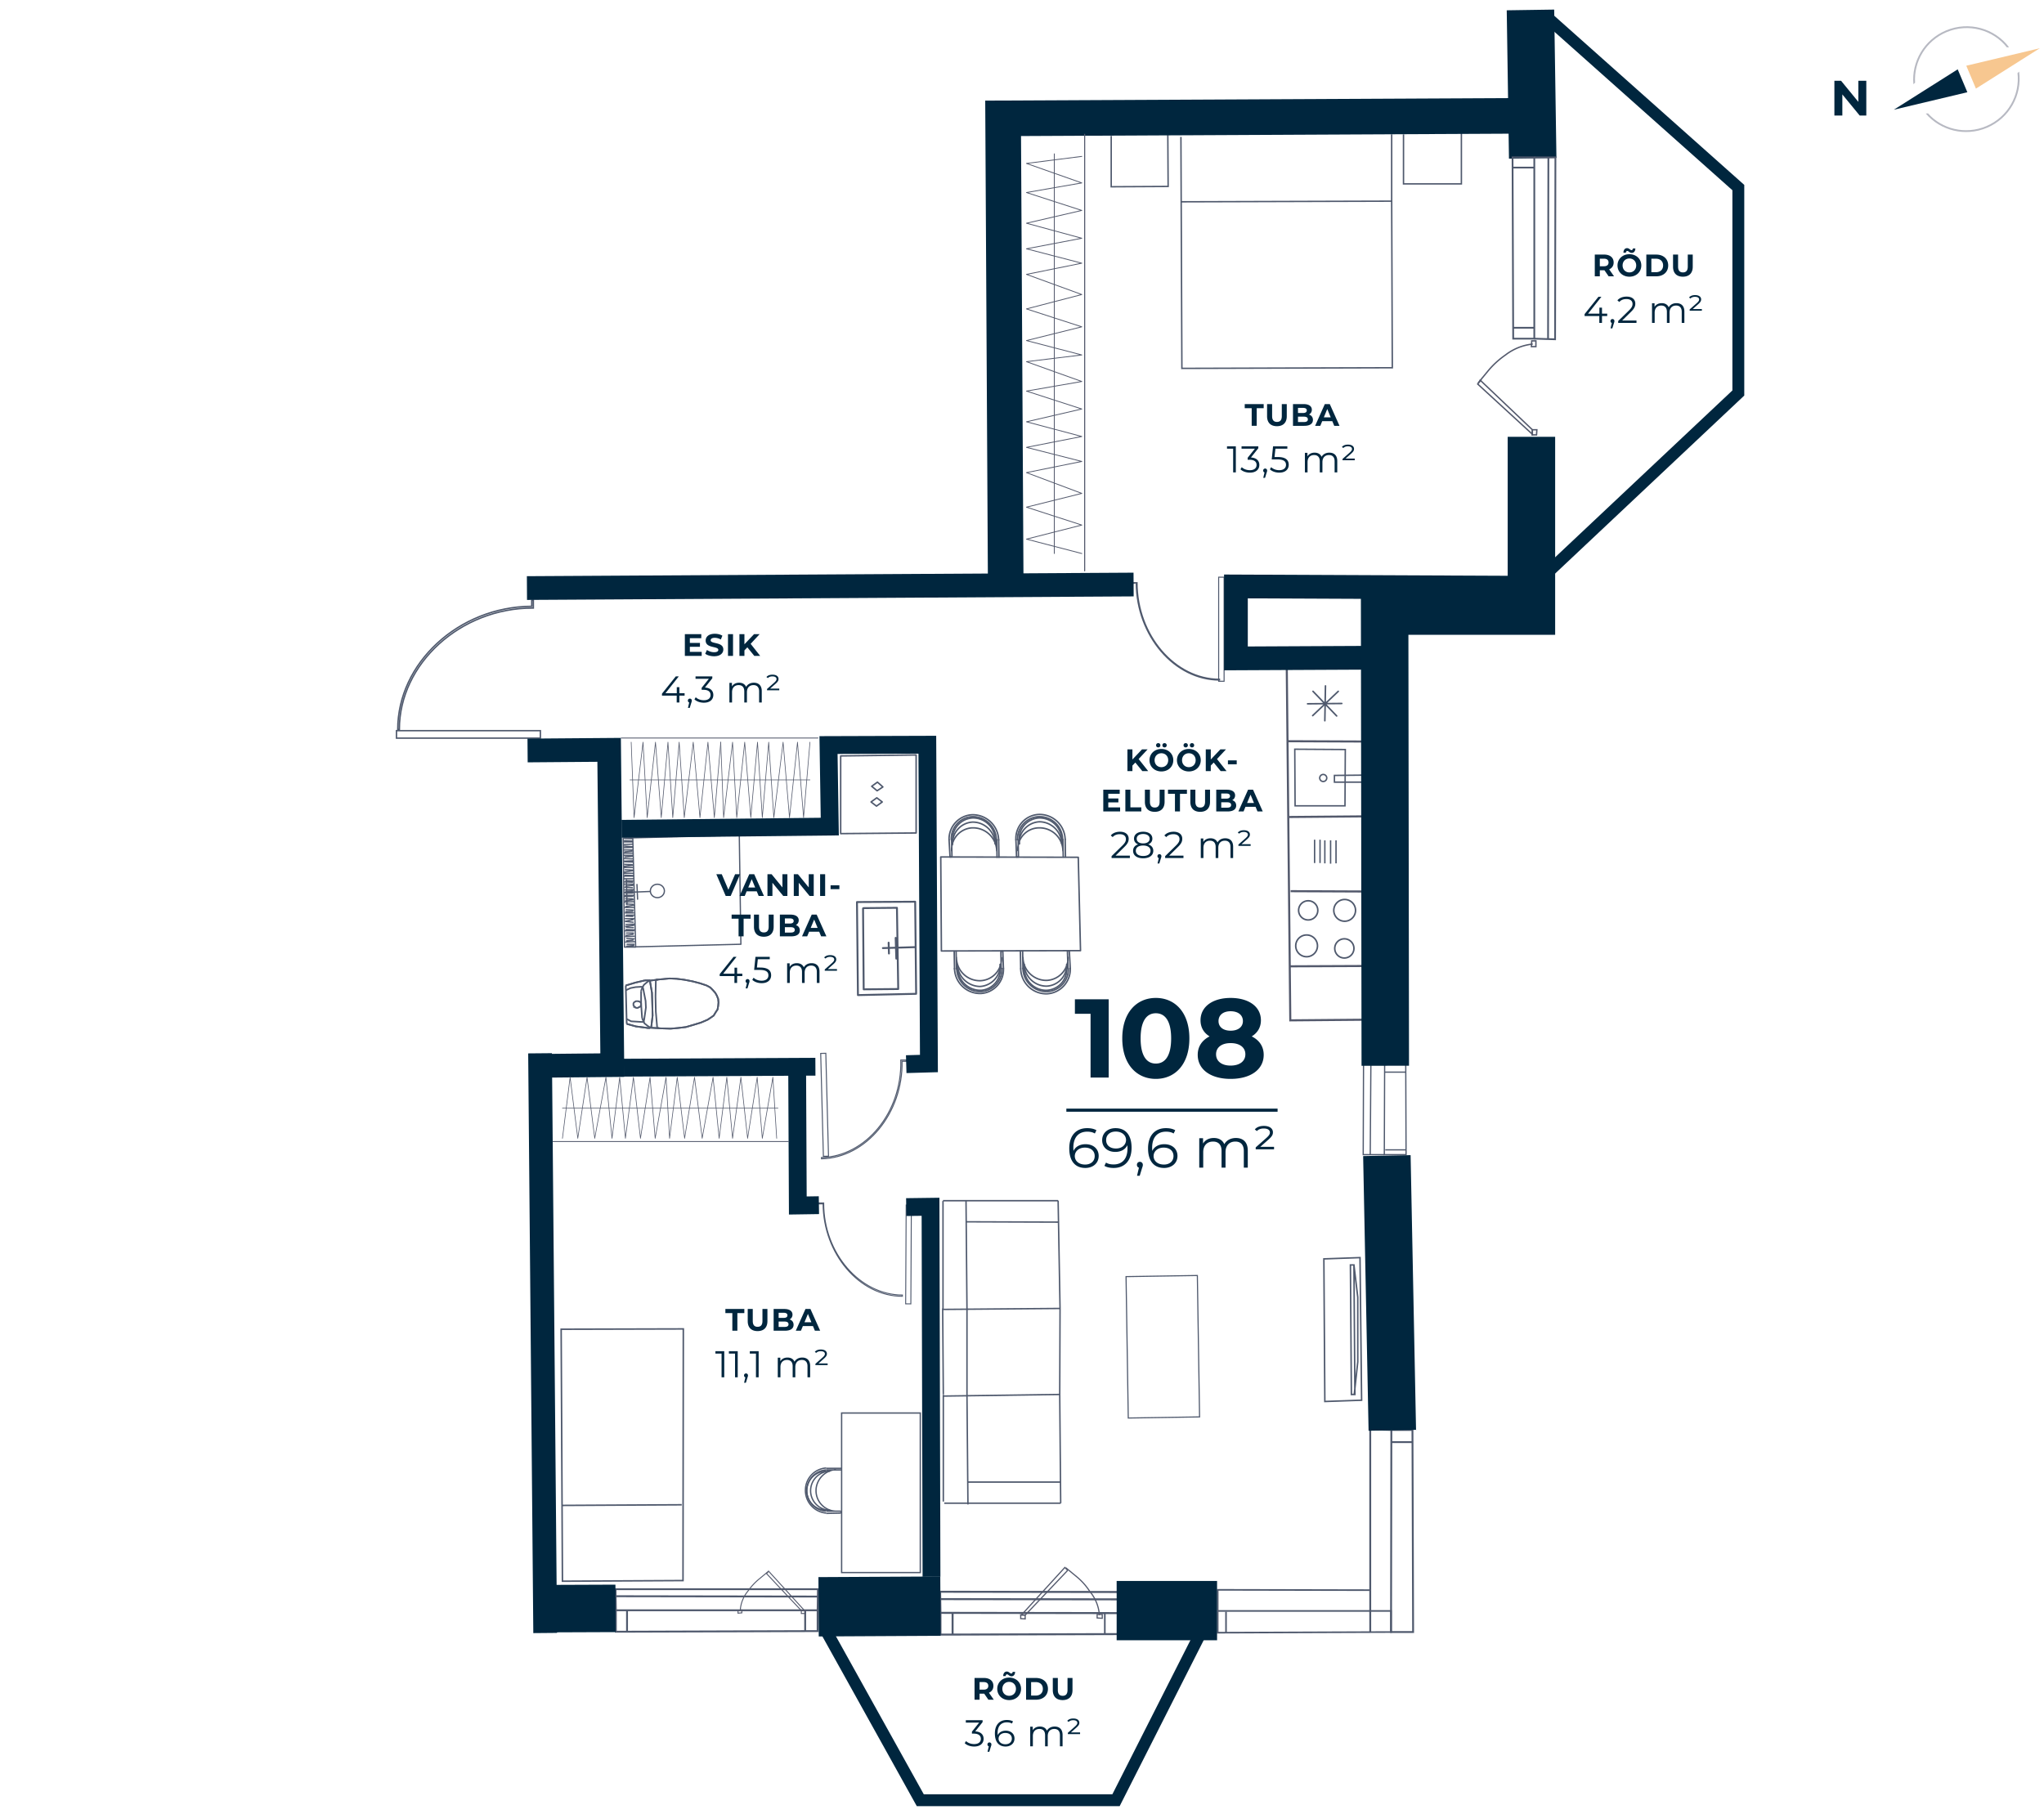 <svg xmlns="http://www.w3.org/2000/svg" width="658" height="584" fill="none" viewBox="0 0 658 584">
  <g clip-path="url(#clip0)">
    <path stroke="#4F596D" stroke-miterlimit="10" stroke-width=".46" d="M173.956 235.245H127.63v2.409h46.326v-2.409zM171.177 193.234h.514v2.527h-.206c-23.266 0-42.929 17.903-42.929 39.101h-.515c0-21.418 19.663-39.541 43.136-39.651v-1.977z"/>
    <path stroke="#4F596D" stroke-miterlimit="10" stroke-width=".33" d="M394.059 185.83h-1.75v33.51h1.75v-33.51z"/>
    <path stroke="#4F596D" stroke-miterlimit="10" stroke-width=".33" d="M364.41 187.889v-.309h1.648c0 16.884 12.147 31.09 26.56 31.09v.309c-14.516 0-26.766-14.207-26.869-31.296l-1.339.206z"/>
    <path stroke="#4F596D" stroke-miterlimit="10" stroke-width=".31" d="M291.715 387.979l-.167 31.81 1.668.009.167-31.811-1.668-.008zM263.624 387.608v-.309h1.544v.206c0 15.957 11.634 29.443 25.326 29.443v.412c-13.795 0-25.428-13.589-25.531-29.752h-1.339z"/>
    <path stroke="#4F596D" stroke-miterlimit="10" stroke-width=".33" d="M265.842 339.119l-1.646.043.867 33.128 1.647-.043-.868-33.128z"/>
    <path stroke="#4F596D" stroke-miterlimit="10" stroke-width=".33" d="M291.729 341.694v-.412h-1.75v.206c.411 16.678-11.325 30.885-25.531 31.193v.412c14.412-.309 26.251-14.721 25.942-31.399h1.339z"/>
    <path stroke="#4F596D" stroke-miterlimit="10" stroke-width=".6" d="M454.696 460.393l.206 63.93v1.133h-7.104l.103-62.284v-2.779h6.795zM447.798 464.305h7.001M441.107 525.456V460.187l6.794.205"/>
    <path stroke="#4F596D" stroke-miterlimit="10" stroke-width=".52" d="M447.798 525.457l-54.974.206H392v-7.001h55.798v6.795zM394.677 518.971v6.691M392 518.661v-6.795l49.107.103"/>
    <path stroke="#4F596D" stroke-miterlimit="10" stroke-width=".64" d="M376.044 526.074l-72.167.206h-1.132v-7.001l70.107.103h3.192v6.692zM371.514 519.279v6.898M306.656 519.485v6.795M302.641 514.853l73.505.102"/>
    <path stroke="#4F596D" stroke-miterlimit="10" stroke-width=".64" d="M302.744 519.279l-.103-6.795 73.608.103-.206 6.795"/>
    <path stroke="#4F596D" stroke-miterlimit="10" stroke-width=".6" d="M263.212 525.148l-63.93.206h-1.03v-6.898h64.96v6.692zM259.197 518.352v7M201.855 518.662v6.692M198.149 513.926l65.166.103M198.252 518.455l-.103-6.795h65.166l-.103 6.795"/>
    <path stroke="#4F596D" stroke-miterlimit="10" stroke-width=".46" d="M448.004 43.247v20.796l.206 54.356-67.74.206-.309-74.534M380.367 64.969l67.637-.206M357.719 43.761V60.13l18.325-.103-.103-16.575M451.813 43.247v15.957h18.634V42.218"/>
    <path stroke="#4F596D" stroke-linecap="round" stroke-linejoin="round" stroke-width=".48" d="M302.847 275.91l.206 30.267 44.783-.103-.721-30.061-44.268-.103zM306.656 271.792a6.793 6.793 0 016.383-7.104h.309a7.207 7.207 0 017 7.001"/>
    <path stroke="#4F596D" stroke-linecap="round" stroke-linejoin="round" stroke-width=".48" d="M306.656 270.35a6.796 6.796 0 016.486-7h.206a7.102 7.102 0 017.001 6.897"/>
    <path stroke="#4F596D" stroke-linecap="round" stroke-linejoin="round" stroke-width=".48" d="M305.524 270.35a7.822 7.822 0 017.412-8.03h.412a8.342 8.342 0 018.133 8.133"/>
    <path stroke="#4F596D" stroke-linecap="round" stroke-linejoin="round" stroke-width=".48" d="M306.245 270.351a7.098 7.098 0 014.098-6.755 7.097 7.097 0 012.696-.658h.309a7.62 7.62 0 017.412 7.413M305.524 270.351l.309 5.559M321.481 270.351l.103 5.662"/>
    <path stroke="#4F596D" stroke-linecap="round" stroke-linejoin="round" stroke-width=".48" d="M306.348 273.953a7.007 7.007 0 013.939-6.725 7.012 7.012 0 012.649-.687h.515a7.618 7.618 0 017.412 7.412M320.452 270.453v1.338M320.452 271.791l.411-.103M320.863 270.351l.103 5.662M306.656 271.792l-.308.103M306.656 270.351v1.441M306.348 270.453l.103 5.456M306.45 275.91h-.617M328.07 271.688a6.895 6.895 0 016.486-7.103h.205a7.206 7.206 0 017.001 7"/>
    <path stroke="#4F596D" stroke-linecap="round" stroke-linejoin="round" stroke-width=".48" d="M328.07 270.35a6.792 6.792 0 016.485-7h.206a7.1 7.1 0 017.001 6.897"/>
    <path stroke="#4F596D" stroke-linecap="round" stroke-linejoin="round" stroke-width=".48" d="M327.04 270.351a7.729 7.729 0 012.003-5.619 7.717 7.717 0 015.409-2.514h.309a8.236 8.236 0 018.133 8.03"/>
    <path stroke="#4F596D" stroke-linecap="round" stroke-linejoin="round" stroke-width=".48" d="M327.555 270.351a7.204 7.204 0 016.794-7.413h.412a7.42 7.42 0 016.785 4.671c.36.905.538 1.871.524 2.845M327.04 270.351l.206 5.559M342.894 270.248l.103 5.662"/>
    <path stroke="#4F596D" stroke-linecap="round" stroke-linejoin="round" stroke-width=".48" d="M327.658 273.85a6.902 6.902 0 011.797-5.072 6.895 6.895 0 014.894-2.237h.412a7.517 7.517 0 017.412 7.412M341.865 270.351l.103 1.441M341.968 271.791l.204-.103M342.173 270.248l.103 5.662M328.172 271.688l-.411.103M328.07 270.248l.103 1.441M327.761 270.453l.103 5.456M327.863 275.91h-.617M343.409 310.5a6.796 6.796 0 01-6.486 7h-.206a7.203 7.203 0 01-7-7"/>
    <path stroke="#4F596D" stroke-linecap="round" stroke-linejoin="round" stroke-width=".48" d="M343.409 311.839a6.792 6.792 0 01-6.486 7h-.206a7.098 7.098 0 01-7-6.897"/>
    <path stroke="#4F596D" stroke-linecap="round" stroke-linejoin="round" stroke-width=".48" d="M344.541 311.839a7.924 7.924 0 01-7.515 8.133h-.309a8.235 8.235 0 01-8.133-8.03"/>
    <path stroke="#4F596D" stroke-linecap="round" stroke-linejoin="round" stroke-width=".48" d="M343.924 311.838a7.208 7.208 0 01-6.795 7.413h-.412a7.618 7.618 0 01-7.412-7.516M344.541 311.839l-.309-5.662M328.584 311.839l-.103-5.662"/>
    <path stroke="#4F596D" stroke-linecap="round" stroke-linejoin="round" stroke-width=".48" d="M343.821 308.235a7.208 7.208 0 01-6.795 7.413h-.412a7.516 7.516 0 01-7.309-7.413M329.614 311.736v-1.339M329.613 310.397l-.308.103M329.305 311.839l-.103-5.662M343.409 310.5l.308-.103M343.409 311.838V310.5M343.821 311.736l-.206-5.559M343.615 306.177h.616M321.995 310.5a6.9 6.9 0 01-6.485 7.103h-.206a7.41 7.41 0 01-7.104-7"/>
    <path stroke="#4F596D" stroke-linecap="round" stroke-linejoin="round" stroke-width=".48" d="M321.996 311.839a6.69 6.69 0 01-6.177 7h-.412a7.308 7.308 0 01-7.103-6.897"/>
    <path stroke="#4F596D" stroke-linecap="round" stroke-linejoin="round" stroke-width=".48" d="M323.025 311.839a7.724 7.724 0 01-2.004 5.517 7.726 7.726 0 01-5.305 2.513h-.309a8.235 8.235 0 01-8.133-8.03"/>
    <path stroke="#4F596D" stroke-linecap="round" stroke-linejoin="round" stroke-width=".48" d="M322.51 311.838a7.098 7.098 0 01-4.098 6.755 7.097 7.097 0 01-2.696.658h-.309a7.514 7.514 0 01-7.412-7.516M323.025 311.838l-.206-5.559M307.274 311.941l-.103-5.662"/>
    <path stroke="#4F596D" stroke-linecap="round" stroke-linejoin="round" stroke-width=".48" d="M322.408 308.338a7.117 7.117 0 01-1.861 5.116 7.1 7.1 0 01-4.934 2.297h-.309a7.514 7.514 0 01-7.412-7.516M308.2 311.735V310.5M308.2 310.5h-.308M307.892 311.941l-.103-5.662M321.996 310.5h.308M321.996 311.838V310.5M322.305 311.736l-.103-5.457M322.202 306.279h.616"/>
    <path stroke="#4F596D" stroke-miterlimit="10" stroke-width=".48" d="M435.856 407.271l1.236 10.398v20.796l-1.133 10.5m-.103-41.694l.309 41.694h-1.132l-.309-41.694h1.132z"/>
    <path stroke="#4F596D" stroke-miterlimit="10" stroke-width=".48" d="M438.327 450.818l-11.839.412-.309-45.915 11.633-.412.515 45.915z"/>
    <path stroke="#4F596D" stroke-miterlimit="10" stroke-width=".46" d="M303.465 421.272l.206 27.694M303.671 483.453v-34.385M303.568 386.682v34.693M311.289 449.274v-27.693M303.877 449.481l37.267-.515M341.144 448.966l.103-27.694M341.247 421.272l-37.679.309M311.289 449.274l.309 35.106M311.701 477.173h29.546M341.453 483.968H303.98M341.144 448.966l.309 35.002M303.877 449.481l37.267-.515M311.289 421.581l-.309-35.002M311.083 393.374l29.752.103M303.568 421.581l37.679-.309M341.247 421.273l-.618-34.694M340.629 386.579h-37.061"/>
    <path stroke="#4F596D" stroke-miterlimit="10" stroke-width=".36" d="M385.45 410.663l-22.955.36.715 45.529 22.955-.361-.715-45.528z"/>
    <path stroke="#4F596D" stroke-miterlimit="10" stroke-width=".49" d="M219.974 427.861l-39.326.103.412 81.123 38.811-.206.103-81.02zM219.459 484.482l-38.605.206"/>
    <path stroke="#4F596D" stroke-miterlimit="10" stroke-width=".43" d="M296.259 454.937h-25.326v51.371h25.326v-51.371zM267.227 486.233a6.28 6.28 0 010-12.56M265.992 486.233a6.28 6.28 0 010-12.56"/>
    <path stroke="#4F596D" stroke-miterlimit="10" stroke-width=".43" d="M265.992 487.159a7.307 7.307 0 01-6.692-7.824 7.105 7.105 0 016.692-6.691"/>
    <path stroke="#4F596D" stroke-miterlimit="10" stroke-width=".43" d="M265.992 486.541a6.597 6.597 0 01-4.571-2.146 6.586 6.586 0 01-1.709-4.751v0a6.695 6.695 0 016.28-6.383M265.992 487.262l4.735-.103M265.992 472.746h4.838"/>
    <path stroke="#4F596D" stroke-miterlimit="10" stroke-width=".43" d="M269.08 486.541a6.575 6.575 0 01-4.599-2.074 6.588 6.588 0 01-1.783-4.72v-.206a6.895 6.895 0 016.382-6.383M266.095 473.569h1.132M267.227 473.569l-.103-.308M265.992 473.261h4.838M267.227 486.233l.103.309M265.992 486.233h1.235M266.095 486.542h4.633M270.728 486.542v.617"/>
    <path stroke="#4F596D" stroke-miterlimit="10" stroke-width=".52" d="M207.929 330.884l-3.191-.412-2.986-.824M201.443 317.295l3.089-.927 3.088-.721M207.62 315.647h1.339M208.959 315.647h.103v.103h.102l.103.103v.206M209.268 316.06l.617 3.603.103 3.603.103 3.706-.412 3.5M209.679 330.473v.205l-.103.103-.206.103h-.102v.103M209.268 330.987h-.721l-.618-.103M201.443 318.839l1.545-.72 1.647-.309 1.75-.103M206.385 317.707h.206l.102.103h.206v.103l.103.102M207.003 318.016l.411 2.162.412 2.059.103 2.161-.309 2.162-.308 2.059M207.311 328.619l-.102.206-.206.103-.103.103h-.309M206.591 329.031l-1.647-.103-1.751-.103-1.441-.721"/>
    <path stroke="#4F596D" stroke-miterlimit="10" stroke-width=".52" d="M209.679 330.781l-.617-.103-.618-.412-.515-.412-.515-.411-.205-.618-.309-.515-.206-.618M206.694 327.693l-.309-4.427v-4.221"/>
    <path stroke="#4F596D" stroke-miterlimit="10" stroke-width=".52" d="M206.385 319.045l.206-.618.309-.617.309-.618.308-.309.618-.515.515-.412.618-.102M209.062 315.751l3.191-.412 3.294-.309"/>
    <path stroke="#4F596D" stroke-miterlimit="10" stroke-width=".52" d="M215.547 315.03l2.265.103 2.471.309 2.676.515 2.368.617 2.162.721M227.489 317.295l1.133.618.823.823.824.927.515.926.411 1.03.103 1.132-.103 1.133-.206 1.132-.617.927-.618 1.029-1.029.721-.927.617M227.798 328.311l-2.162.926-2.368.721-2.47.72-2.574.309-2.368.206M215.856 331.193l-3.191-.103-3.295-.206"/>
    <path stroke="#4F596D" stroke-miterlimit="10" stroke-width=".52" d="M212.046 331.089h-.102v-.103h-.103l-.103-.102-.206-.103v-.206M211.532 330.575l-.411-4.839-.103-4.941.103-4.839M211.121 315.956v-.309l.102-.103.206-.102h.103v-.103h.205"/>
    <path stroke="#4F596D" stroke-miterlimit="10" stroke-width=".52" d="M209.062 315.751l3.191-.412 3.294-.309"/>
    <path stroke="#4F596D" stroke-miterlimit="10" stroke-width=".52" d="M215.547 315.03l2.265.103 2.471.309 2.676.515 2.368.617 2.162.721M227.489 317.295l1.133.618.823.823.824.927.515.926.411 1.03.103 1.132-.103 1.133-.206 1.132-.617.927-.618 1.029-1.029.721-.927.617M227.798 328.311l-2.162.926-2.368.721-2.47.72-2.574.309-2.368.206M215.856 331.193l-3.191-.103-3.295-.206M207.929 330.884l-3.191-.412-2.986-.824M201.443 317.295l3.089-.927 3.088-.721M207.62 315.647h1.339M208.959 315.647h.103v.103h.102l.103.103v.206M209.268 316.06l.617 3.603.103 3.603.103 3.706-.412 3.5"/>
    <path stroke="#4F596D" stroke-miterlimit="10" stroke-width=".52" d="M209.679 330.473v.205l-.103.103-.206.103h-.102v.103M209.268 330.987h-.721l-.618-.103M205.253 324.502h-.309l-.309-.103h-.103l-.103-.206h-.309v-.309l-.206-.206v-.618l.103-.205.206-.206.103-.103.309-.103.103-.103h.721l.102.103h.309l.103.103.206.206.206.308v.515l-.206.309v.206l-.309.103-.103.103h-.206l-.205.206h-.103zM201.752 329.649l-.309-12.354"/>
    <path stroke="#4F596D" stroke-linecap="round" stroke-linejoin="round" stroke-width=".61" d="M294.715 304.94l-10.501.309M288.332 301.955l.206 6.692M286.067 303.5l.103 3.5M288.743 292.278l.412 26.149M277.934 292.381l10.706-.103M278.037 318.53l-.206-26.046M289.155 318.427l-11.118.103M276.184 320.383l18.736-.411M275.875 290.426l.309 29.958M294.612 290.322l-18.737.103M294.92 319.765l-.309-29.443"/>
    <path stroke="#4F596D" stroke-linecap="round" stroke-linejoin="round" stroke-width=".41" d="M237.99 268.909l.515 35.105M237.99 268.909l-37.37.927M200.62 269.836l.411 35.105M201.032 304.941l37.473-.926M203.708 287.543h-2.367M204.017 288.264h-2.779M203.708 288.572l-2.676.103M203.708 289.396h-2.367M203.811 289.705l-2.47.309M203.914 290.322l-2.779.103M203.811 291.146l-2.265-.103M204.017 291.455l-2.574.412M203.914 292.176h-2.676M203.811 292.999l-2.265-.103M203.708 293.411l-2.265.103M203.914 293.926h-2.573M204.017 294.646h-2.368M203.708 295.058l-2.265-.103M204.017 295.778h-2.676M203.811 296.088l-2.47.515M203.811 296.911l-2.368-.206M204.12 297.529l-2.574.103M204.017 297.94l-2.574.309M203.914 298.662l-2.265-.103M204.223 299.381l-2.677-.103M204.017 299.69h-2.676M203.914 300.411h-2.265M203.811 300.823l-2.265.309M204.12 301.44l-2.677.103M204.12 302.264l-2.368-.103M203.708 286.822l-2.265.206M203.811 286.41l-2.573.103M203.605 285.792l-2.367-.103M203.708 285.072l-2.265.206M203.811 284.66h-2.676M203.605 284.042l-2.47-.103M203.708 283.63l-2.265-.103M203.708 282.91h-2.676M203.708 282.087h-2.676M203.708 281.88l-2.47-.103M203.708 281.16h-2.779M203.708 280.336l-2.573.412M203.605 280.13l-2.367-.103M203.605 279.307h-2.676M203.708 278.587l-2.676.309M203.502 278.38l-2.367-.103M203.605 277.557l-2.47-.103M203.708 277.145l-2.676.102M203.502 276.528l-2.47-.103M203.502 275.703l-2.264.206M203.708 275.395h-2.779M203.708 274.674h-2.779M203.399 274.057l-2.264.206M203.605 273.645h-2.676M203.708 272.821l-2.779.103M203.502 272.615l-2.47-.206M203.811 302.676l-2.059.206M204.223 303.191l-2.78.103M204.12 304.015h-2.265M204.017 304.426l-2.265.206M203.502 271.792l-2.573.103M203.605 271.071h-2.676M203.4 270.762l-2.368-.103M203.502 270.041l-2.47-.103M203.708 269.939l-3.088-.103M204.635 304.941l-.927-35.003M201.032 304.94h3.603M200.62 269.836l.411 35.105M200.929 287.337l8.236-.309M205.047 284.764l.206 4.735M201.649 283.321l.206 7.927M211.671 289.014c1.25-.028 2.242-1.019 2.215-2.212-.027-1.194-1.063-2.139-2.313-2.11-1.251.028-2.243 1.019-2.216 2.213.027 1.193 1.063 2.138 2.314 2.109z"/>
    <path stroke="#4F596D" stroke-linecap="round" stroke-linejoin="round" stroke-width=".48" d="M270.625 243.378l24.295-.309v25.12l-24.295.206v-25.017z"/>
    <path stroke="#4F596D" stroke-linecap="round" stroke-linejoin="round" stroke-width=".48" d="M282.258 256.864l1.75 1.339-1.853 1.338-1.75-1.338 1.853-1.339zM282.464 251.82l1.75 1.545-1.853 1.235-1.75-1.441 1.853-1.339z"/>
    <path stroke="#53596C" stroke-miterlimit="10" stroke-width=".67" d="M414.237 215.17l1.132 113.346 24.09-.206M415.473 311.119l23.472-.103M415.473 286.925l23.884.103M415.061 263.041l24.501-.206M414.649 238.643l25.222.103"/>
    <path stroke="#4F596D" stroke-miterlimit="10" stroke-width=".5" d="M432.871 296.602a3.5 3.5 0 100-7 3.5 3.5 0 000 7zM420.62 308.03a3.5 3.5 0 100-7 3.5 3.5 0 000 7zM421.135 296.191a3.088 3.088 0 100-6.176 3.088 3.088 0 000 6.176zM432.768 308.442a3.088 3.088 0 100-6.176 3.088 3.088 0 000 6.176z"/>
    <path stroke="#4F596D" stroke-miterlimit="10" stroke-width=".46" d="M432.974 259.438l.103-18.119-16.266-.103.103 18.222h16.06z"/>
    <path stroke="#4F596D" stroke-miterlimit="10" stroke-width=".46" d="M425.973 251.613a1.132 1.132 0 10.001-2.265 1.132 1.132 0 00-.001 2.265zM429.577 251.82h9.986v-2.265l-9.986.103v2.162z"/>
    <path stroke="#4F596D" stroke-linecap="round" stroke-linejoin="round" stroke-width=".5" d="M431.944 226.494l-11.015.103M426.488 232.053l.206-11.221M430.297 230.509l-7.618-7.927M422.576 230.406l8.236-7.824"/>
    <path stroke="#4F596D" stroke-miterlimit="10" stroke-width=".45" d="M423.194 277.866v-7.515M424.944 277.866v-7.515M426.488 277.969v-7.412M428.341 278.072v-7.515M430.091 277.969v-7.412"/>
    <path stroke="#53596C" stroke-linecap="round" stroke-linejoin="round" stroke-width=".28" d="M263.315 237.613h-63.313"/>
    <path stroke="#53596C" stroke-linecap="round" stroke-linejoin="round" stroke-width=".21" d="M260.742 238.951l-2.059 24.296-1.956-24.296-2.574 24.296-2.059-24.296-2.986 24.296-1.647-24.296-2.059 24.296-1.544-24.296-2.162 24.296-1.956-24.296-2.574 24.296-1.338-24.296-2.882 24.296-.927-24.296"/>
    <path stroke="#53596C" stroke-linecap="round" stroke-linejoin="round" stroke-width=".21" d="M232.019 238.951l-2.059 24.296-2.059-24.296-2.574 24.296-2.162-24.296-2.882 24.296-1.647-24.296-2.059 24.296-1.545-24.296-2.162 24.296-1.853-24.296-2.676 24.296-1.339-24.296-2.882 24.296-.927-24.296M260.742 251.099h-57.96"/>
    <path stroke="#00263E" stroke-miterlimit="10" stroke-width="15.28" d="M172 517.94l26.149-.103"/>
    <path stroke="#00263E" stroke-miterlimit="10" stroke-width="19.1" d="M263.521 517.323l39.223-.206M359.469 518.559h32.325"/>
    <path stroke="#00263E" stroke-miterlimit="10" stroke-width="15.28" d="M446.46 372.063l1.75 88.433M493.404 50.968l-.72-47.768"/>
    <path stroke="#00263E" stroke-miterlimit="10" stroke-width="7.64" d="M169.838 241.628l26.252-.206 1.03 101.507-20.899.206M173.853 339.12l1.647 186.645M169.633 189.33l195.292-1.133M440.283 211.773l-42.415.206v-23.164l93.168.412"/>
    <path stroke="#00263E" stroke-miterlimit="10" stroke-width="11.46" d="M323.746 186.138l-.824-148.039 170.07-.824"/>
    <path stroke="#00263E" stroke-miterlimit="10" stroke-width="5.74" d="M200.826 343.752l61.666-.309M256.624 345.193l.206 42.93 6.794-.103M291.729 388.638l7.824-.103.309 119.111M200.105 266.85l67.019-.721-.412-26.252 31.811-.103.515 102.64-7.309.206"/>
    <path stroke="#00263E" stroke-miterlimit="10" stroke-width="3.82" d="M498.14 5.67l61.46 54.72v66.142l-66.608 62.695"/>
    <path stroke="#53596C" stroke-linecap="round" stroke-linejoin="round" stroke-width=".35" d="M349.174 183.771V43.247"/>
    <path stroke="#53596C" stroke-linecap="round" stroke-linejoin="round" stroke-width=".27" d="M348.248 178.212l-17.81-4.633 17.81-4.529-17.81-5.765 17.81-4.427-17.81-6.692 17.81-3.603-17.81-4.53 17.81-3.5-17.81-4.736 17.81-4.118-17.81-5.765 17.81-3.088-17.81-6.383 17.81-2.162M348.248 114.281l-17.81-4.632 17.81-4.427-17.81-5.765 17.81-4.633-17.81-6.486 17.81-3.603-17.81-4.632 17.81-3.398-17.81-4.838 17.81-4.118-17.81-5.765 17.81-3.089-17.81-6.28 17.81-2.264M339.394 178.213V49.527"/>
    <path stroke="#53596C" stroke-linecap="round" stroke-linejoin="round" stroke-width=".28" d="M177.971 367.533h75.976"/>
    <path stroke="#53596C" stroke-linecap="round" stroke-linejoin="round" stroke-width=".21" d="M181.06 366.504l2.47-19.663 2.471 19.663 2.986-19.663 2.47 19.663 3.604-19.663 1.956 19.663 2.47-19.663 1.853 19.663 2.574-19.663 2.265 19.663 3.088-19.663 1.648 19.663 3.5-19.663 1.132 19.663M215.547 366.504l2.471-19.663 2.368 19.663 3.191-19.663 2.471 19.663 3.5-19.663 1.956 19.663 2.471-19.663 1.853 19.663 2.677-19.663 2.161 19.663 3.089-19.663 1.647 19.663 3.397-19.663 1.236 19.663M181.06 356.724h69.387"/>
    <path stroke="#53596C" stroke-miterlimit="10" stroke-width=".44" d="M476.624 122.517l16.677 15.854v1.441l-17.604-16.163.927-1.132z"/>
    <path stroke="#53596C" stroke-miterlimit="10" stroke-width=".44" d="M493.404 110.781a17.192 17.192 0 00-8.75 3.5 27.886 27.886 0 00-5.456 4.942l-3.398 4.118M494.743 138.371h-1.442l-.103 1.647h1.442l.103-1.647z"/>
    <path stroke="#53596C" stroke-miterlimit="10" stroke-width=".44" d="M494.434 109.752h-1.339l-.103 1.853h1.442v-1.853z"/>
    <path stroke="#53596C" stroke-miterlimit="10" stroke-width=".38" d="M343.718 505.587l-13.692 14.412h-1.236l14.001-15.339.927.927z"/>
    <path stroke="#53596C" stroke-miterlimit="10" stroke-width=".38" d="M353.91 520a13.174 13.174 0 00-3.089-7.618 20.467 20.467 0 00-4.221-4.736l-3.5-2.882M330.025 521.235v-1.236l-1.441-.103v1.236l1.441.103z"/>
    <path stroke="#53596C" stroke-miterlimit="10" stroke-width=".38" d="M354.836 521.029v-1.235h-1.647v1.132l1.647.103z"/>
    <path stroke="#53596C" stroke-miterlimit="10" stroke-width=".31" d="M247.461 505.896l11.53 12.662h-1.029l-11.222-11.942.721-.72z"/>
    <path stroke="#53596C" stroke-miterlimit="10" stroke-width=".31" d="M247.255 505.998l-2.985 2.471a20.444 20.444 0 00-3.5 3.809 10.804 10.804 0 00-2.471 6.28M259.198 519.486v-1.03l-1.236.103v.927h1.236z"/>
    <path stroke="#53596C" stroke-miterlimit="10" stroke-width=".31" d="M238.814 519.278v-.926l-1.236.103v.926l1.236-.103z"/>
    <path stroke="#4F596D" stroke-miterlimit="10" stroke-width=".57" d="M487.125 109.031l-.206-57.342v-1.03h7v58.372h-6.794zM493.919 105.53h-6.897M493.713 53.953h-6.794M498.449 50.66l-.103 58.577"/>
    <path stroke="#4F596D" stroke-miterlimit="10" stroke-width=".57" d="M493.919 50.66h6.795l-.103 58.577-6.692-.206"/>
    <path stroke="#4F596D" stroke-miterlimit="10" stroke-width=".4" d="M452.534 342.414l.103 28.928v.412h-7.001l.103-28.105v-1.235h6.795zM445.636 345.193h7.001M445.945 370.21h6.692M441.107 371.755l.206-29.443"/>
    <path stroke="#4F596D" stroke-miterlimit="10" stroke-width=".4" d="M445.636 371.755h-6.794l.103-29.443 6.794.102"/>
    <path stroke="#00263E" stroke-miterlimit="10" stroke-width="15.28" d="M445.945 343.135l-.206-146.393h47.253v-56.106"/>
    <path stroke="#4F596D" stroke-miterlimit="10" stroke-width=".52" d="M355.66 519.485v6.589"/>
    <path stroke="#00263E" stroke-miterlimit="10" stroke-width="3.82" d="M266.095 525.353l30.164 54.253h63.004l28.723-56.724"/>
    <g>
      <path fill="#00263E" d="M346.031 321.73v4.68h5.04v20.52h5.832v-25.2h-10.872zm26.05 25.632c6.228 0 10.8-4.716 10.8-13.032 0-8.316-4.572-13.032-10.8-13.032-6.192 0-10.8 4.716-10.8 13.032 0 8.316 4.608 13.032 10.8 13.032zm0-4.932c-2.88 0-4.896-2.376-4.896-8.1s2.016-8.1 4.896-8.1c2.916 0 4.932 2.376 4.932 8.1s-2.016 8.1-4.932 8.1zm30.877-8.748c1.872-1.152 2.952-2.916 2.952-5.184 0-4.428-3.96-7.2-9.756-7.2-5.724 0-9.684 2.772-9.684 7.2 0 2.268 1.044 4.032 2.916 5.184-2.412 1.224-3.816 3.24-3.816 5.94 0 4.752 4.212 7.74 10.584 7.74 6.408 0 10.656-2.988 10.656-7.74 0-2.7-1.404-4.716-3.852-5.94zm-6.804-8.1c2.376 0 3.96 1.188 3.96 3.168 0 1.908-1.548 3.096-3.96 3.096-2.376 0-3.888-1.188-3.888-3.096 0-1.98 1.548-3.168 3.888-3.168zm0 17.496c-2.88 0-4.68-1.404-4.68-3.636s1.8-3.6 4.68-3.6c2.916 0 4.752 1.368 4.752 3.6s-1.836 3.636-4.752 3.636zM343.279 356.93h68v1h-68zM349.435 368.388c-1.746 0-3.222.774-3.852 2.16a11.226 11.226 0 01-.054-1.026c0-3.42 1.746-5.166 4.464-5.166.936 0 1.8.162 2.448.594l.522-1.044c-.792-.486-1.854-.684-2.988-.684-3.42 0-5.76 2.232-5.76 6.516 0 3.978 1.818 6.3 5.166 6.3 2.448 0 4.302-1.512 4.302-3.87 0-2.304-1.746-3.78-4.248-3.78zm-.108 6.552c-2.178 0-3.33-1.314-3.33-2.7 0-1.566 1.314-2.754 3.24-2.754 1.944 0 3.168 1.062 3.168 2.718 0 1.674-1.26 2.736-3.078 2.736zm9.781-11.718c-2.448 0-4.302 1.512-4.302 3.87 0 2.304 1.746 3.78 4.248 3.78 1.746 0 3.222-.774 3.852-2.16.036.378.054.738.054 1.026 0 3.42-1.746 5.166-4.464 5.166-.936 0-1.8-.162-2.448-.594l-.522 1.044c.792.486 1.854.684 2.988.684 3.42 0 5.76-2.232 5.76-6.516 0-3.978-1.818-6.3-5.166-6.3zm.144 6.552c-1.944 0-3.168-1.062-3.168-2.718 0-1.674 1.26-2.736 3.078-2.736 2.178 0 3.33 1.314 3.33 2.7 0 1.566-1.314 2.754-3.24 2.754zm7.697 4.284c-.54 0-.954.414-.954.972 0 .468.27.81.648.918l-.612 2.61h.864l.756-2.484c.18-.504.252-.738.252-1.044 0-.54-.396-.972-.954-.972zm7.851-5.67c-1.746 0-3.222.774-3.852 2.16a11.226 11.226 0 01-.054-1.026c0-3.42 1.746-5.166 4.464-5.166.936 0 1.8.162 2.448.594l.522-1.044c-.792-.486-1.854-.684-2.988-.684-3.42 0-5.76 2.232-5.76 6.516 0 3.978 1.818 6.3 5.166 6.3 2.448 0 4.302-1.512 4.302-3.87 0-2.304-1.746-3.78-4.248-3.78zm-.108 6.552c-2.178 0-3.33-1.314-3.33-2.7 0-1.566 1.314-2.754 3.24-2.754 1.944 0 3.168 1.062 3.168 2.718 0 1.674-1.26 2.736-3.078 2.736zM397.869 366.39c-1.71 0-3.06.774-3.744 1.998-.576-1.332-1.8-1.998-3.366-1.998-1.584 0-2.808.666-3.474 1.8v-1.728h-1.224v9.468h1.278v-4.968c0-2.16 1.242-3.42 3.168-3.42 1.728 0 2.736 1.026 2.736 3.024v5.364h1.278v-4.968c0-2.16 1.224-3.42 3.168-3.42 1.71 0 2.718 1.026 2.718 3.024v5.364h1.278v-5.49c0-2.718-1.512-4.05-3.816-4.05zm7.84 2.844l2.664-2.358c1.134-1.008 1.404-1.584 1.404-2.322 0-1.152-.972-2.052-2.916-2.052-1.314 0-2.304.396-2.916 1.134l.666.522c.486-.54 1.26-.828 2.196-.828 1.404 0 1.998.576 1.998 1.278 0 .522-.234.954-1.152 1.782l-3.42 3.024v.63h5.904v-.81h-4.428zM222.077 209.871v-1.62h3.25v-1.26h-3.25v-1.52h3.68v-1.3h-5.29v7h5.42v-1.3h-3.81zm7.799 1.42c2 0 2.97-1 2.97-2.17 0-2.57-4.07-1.68-4.07-2.97 0-.44.37-.8 1.33-.8.62 0 1.29.18 1.94.55l.5-1.23c-.65-.41-1.55-.62-2.43-.62-1.99 0-2.95.99-2.95 2.18 0 2.6 4.07 1.7 4.07 3.01 0 .43-.39.75-1.35.75-.84 0-1.72-.3-2.31-.73l-.55 1.22c.62.48 1.74.81 2.85.81zm4.477-.12h1.62v-7h-1.62v7zm8.471 0h1.89l-3.07-3.88 2.9-3.12h-1.8l-3.1 3.27v-3.27h-1.61v7h1.61v-1.77l.94-.98 2.24 2.75zM220.386 223.195h-1.68v-1.944h-.84v1.944h-3.648l4.296-5.424h-.96l-4.452 5.568v.624h4.74v2.208h.864v-2.208h1.68v-.768zm1.688 1.728a.628.628 0 00-.636.648c0 .312.18.54.432.612l-.408 1.74h.576l.504-1.656c.12-.336.168-.492.168-.696a.628.628 0 00-.636-.648zm4.856-3.552l2.376-2.988v-.612h-5.4v.768h4.296l-2.328 2.916v.636h.6c1.56 0 2.268.66 2.268 1.668 0 1.044-.768 1.692-2.16 1.692-1.092 0-2.064-.408-2.604-.972l-.42.684c.648.66 1.812 1.08 3.024 1.08 2.028 0 3.048-1.08 3.048-2.484 0-1.344-.9-2.292-2.7-2.388zM242.682 219.811c-1.14 0-2.04.516-2.496 1.332-.384-.888-1.2-1.332-2.244-1.332-1.056 0-1.872.444-2.316 1.2v-1.152h-.816v6.312h.852v-3.312c0-1.44.828-2.28 2.112-2.28 1.152 0 1.824.684 1.824 2.016v3.576h.852v-3.312c0-1.44.816-2.28 2.112-2.28 1.14 0 1.812.684 1.812 2.016v3.576h.852v-3.66c0-1.812-1.008-2.7-2.544-2.7zm5.227 1.896l1.776-1.572c.756-.672.936-1.056.936-1.548 0-.768-.648-1.368-1.944-1.368-.876 0-1.536.264-1.944.756l.444.348c.324-.36.84-.552 1.464-.552.936 0 1.332.384 1.332.852 0 .348-.156.636-.768 1.188l-2.28 2.016v.42h3.936v-.54h-2.952zM367.726 248.259h1.89l-3.07-3.88 2.9-3.12h-1.8l-3.1 3.27v-3.27h-1.61v7h1.61v-1.77l.94-.98 2.24 2.75zm5.139-7.62c.39 0 .69-.28.69-.69 0-.41-.3-.69-.69-.69-.39 0-.7.28-.7.69 0 .41.31.69.7.69zm2.02 0c.39 0 .7-.28.7-.69 0-.41-.31-.69-.7-.69-.39 0-.69.28-.69.69 0 .41.3.69.69.69zm-1.01 7.74c2.2 0 3.83-1.53 3.83-3.62s-1.63-3.62-3.83-3.62c-2.21 0-3.83 1.54-3.83 3.62s1.62 3.62 3.83 3.62zm0-1.38c-1.25 0-2.19-.91-2.19-2.24s.94-2.24 2.19-2.24 2.19.91 2.19 2.24-.94 2.24-2.19 2.24zm7.827-6.36c.39 0 .69-.28.69-.69 0-.41-.3-.69-.69-.69-.39 0-.7.28-.7.69 0 .41.31.69.7.69zm2.02 0c.39 0 .7-.28.7-.69 0-.41-.31-.69-.7-.69-.39 0-.69.28-.69.69 0 .41.3.69.69.69zm-1.01 7.74c2.2 0 3.83-1.53 3.83-3.62s-1.63-3.62-3.83-3.62c-2.21 0-3.83 1.54-3.83 3.62s1.62 3.62 3.83 3.62zm0-1.38c-1.25 0-2.19-.91-2.19-2.24s.94-2.24 2.19-2.24 2.19.91 2.19 2.24-.94 2.24-2.19 2.24zm10.238 1.26h1.89l-3.07-3.88 2.9-3.12h-1.8l-3.1 3.27v-3.27h-1.61v7h1.61v-1.77l.94-.98 2.24 2.75zm2.341-2.19h2.83v-1.25h-2.83v1.25zm-38.518 13.89v-1.62h3.25v-1.26h-3.25v-1.52h3.68v-1.3h-5.29v7h5.42v-1.3h-3.81zm5.499 1.3h5.13v-1.32h-3.51v-5.68h-1.62v7zm9.458.12c1.99 0 3.17-1.14 3.17-3.2v-3.92h-1.6v3.86c0 1.33-.57 1.88-1.56 1.88-.98 0-1.56-.55-1.56-1.88v-3.86h-1.62v3.92c0 2.06 1.18 3.2 3.17 3.2zm6.503-.12h1.62v-5.68h2.24v-1.32h-6.1v1.32h2.24v5.68zm8.125.12c1.99 0 3.17-1.14 3.17-3.2v-3.92h-1.6v3.86c0 1.33-.57 1.88-1.56 1.88-.98 0-1.56-.55-1.56-1.88v-3.86h-1.62v3.92c0 2.06 1.18 3.2 3.17 3.2zm10.311-3.76c.57-.3.93-.84.93-1.54 0-1.09-.9-1.82-2.65-1.82h-3.42v7h3.62c1.84 0 2.8-.7 2.8-1.91 0-.88-.5-1.48-1.28-1.73zm-1.92-2.14c.79 0 1.22.27 1.22.82 0 .55-.43.83-1.22.83h-1.61v-1.65h1.61zm.28 4.56h-1.89v-1.73h1.89c.84 0 1.29.28 1.29.87 0 .6-.45.86-1.29.86zm9.776 1.22h1.7l-3.13-7h-1.6l-3.12 7h1.66l.62-1.5h3.25l.62 1.5zm-3.35-2.73l1.11-2.68 1.11 2.68h-2.22zM359.107 275.491l2.856-2.808c1.128-1.104 1.38-1.824 1.38-2.628 0-1.404-1.08-2.268-2.784-2.268-1.284 0-2.328.432-2.976 1.2l.612.528c.552-.636 1.308-.936 2.292-.936 1.284 0 1.968.6 1.968 1.572 0 .576-.18 1.14-1.128 2.076l-3.492 3.42v.612h5.892v-.768h-4.62zm10.517-3.636c.864-.336 1.344-.972 1.344-1.848 0-1.368-1.188-2.22-2.964-2.22s-2.94.852-2.94 2.22c0 .876.468 1.512 1.32 1.848-1.044.348-1.62 1.056-1.62 2.064 0 1.488 1.224 2.412 3.24 2.412 2.004 0 3.264-.924 3.264-2.412 0-.996-.588-1.716-1.644-2.064zm-3.696-1.824c0-.936.804-1.512 2.076-1.512 1.26 0 2.088.576 2.088 1.524 0 .912-.78 1.5-2.088 1.5s-2.076-.588-2.076-1.512zm2.076 5.568c-1.488 0-2.364-.648-2.364-1.692 0-1.032.876-1.68 2.364-1.68s2.376.648 2.376 1.68c0 1.044-.888 1.692-2.376 1.692zm5.237-.588a.628.628 0 00-.636.648c0 .312.18.54.432.612l-.408 1.74h.576l.504-1.656c.12-.336.168-.492.168-.696a.628.628 0 00-.636-.648zm3.116.48l2.856-2.808c1.128-1.104 1.38-1.824 1.38-2.628 0-1.404-1.08-2.268-2.784-2.268-1.284 0-2.328.432-2.976 1.2l.612.528c.552-.636 1.308-.936 2.292-.936 1.284 0 1.968.6 1.968 1.572 0 .576-.18 1.14-1.128 2.076l-3.492 3.42v.612h5.892v-.768h-4.62zM394.427 269.899c-1.14 0-2.04.516-2.496 1.332-.384-.888-1.2-1.332-2.244-1.332-1.056 0-1.872.444-2.316 1.2v-1.152h-.816v6.312h.852v-3.312c0-1.44.828-2.28 2.112-2.28 1.152 0 1.824.684 1.824 2.016v3.576h.852v-3.312c0-1.44.816-2.28 2.112-2.28 1.14 0 1.812.684 1.812 2.016v3.576h.852v-3.66c0-1.812-1.008-2.7-2.544-2.7zm5.227 1.896l1.776-1.572c.756-.672.936-1.056.936-1.548 0-.768-.648-1.368-1.944-1.368-.876 0-1.536.264-1.944.756l.444.348c.324-.36.84-.552 1.464-.552.936 0 1.332.384 1.332.852 0 .348-.156.636-.768 1.188l-2.28 2.016v.42h3.936v-.54h-2.952z"/>
      <g>
        <path fill="#00263E" d="M235.753 428.442h1.62v-5.68h2.24v-1.32h-6.1v1.32h2.24v5.68zm8.124.12c1.99 0 3.17-1.14 3.17-3.2v-3.92h-1.6v3.86c0 1.33-.57 1.88-1.56 1.88-.98 0-1.56-.55-1.56-1.88v-3.86h-1.62v3.92c0 2.06 1.18 3.2 3.17 3.2zm10.311-3.76c.57-.3.93-.84.93-1.54 0-1.09-.9-1.82-2.65-1.82h-3.42v7h3.62c1.84 0 2.8-.7 2.8-1.91 0-.88-.5-1.48-1.28-1.73zm-1.92-2.14c.79 0 1.22.27 1.22.82 0 .55-.43.83-1.22.83h-1.61v-1.65h1.61zm.28 4.56h-1.89v-1.73h1.89c.84 0 1.29.28 1.29.87 0 .6-.45.86-1.29.86zm9.777 1.22h1.7l-3.13-7h-1.6l-3.12 7h1.66l.62-1.5h3.25l.62 1.5zm-3.35-2.73l1.11-2.68 1.11 2.68h-2.22zM230.305 435.042v.768h1.98v7.632h.864v-8.4h-2.844zm4.336 0v.768h1.98v7.632h.864v-8.4h-2.844zm5.512 7.152a.628.628 0 00-.636.648c0 .312.18.54.432.612l-.408 1.74h.576l.504-1.656c.12-.336.168-.492.168-.696a.628.628 0 00-.636-.648zm1.226-7.152v.768h1.98v7.632h.864v-8.4h-2.844zM258.257 437.082c-1.14 0-2.04.516-2.496 1.332-.384-.888-1.2-1.332-2.244-1.332-1.056 0-1.872.444-2.316 1.2v-1.152h-.816v6.312h.852v-3.312c0-1.44.828-2.28 2.112-2.28 1.152 0 1.824.684 1.824 2.016v3.576h.852v-3.312c0-1.44.816-2.28 2.112-2.28 1.14 0 1.812.684 1.812 2.016v3.576h.852v-3.66c0-1.812-1.008-2.7-2.544-2.7zm5.227 1.896l1.776-1.572c.756-.672.936-1.056.936-1.548 0-.768-.648-1.368-1.944-1.368-.876 0-1.536.264-1.944.756l.444.348c.324-.36.84-.552 1.464-.552.936 0 1.332.384 1.332.852 0 .348-.156.636-.768 1.188l-2.28 2.016v.42h3.936v-.54h-2.952z"/>
      </g>
      <g>
        <path fill="#00263E" d="M402.94 137.1h1.62v-5.68h2.24v-1.32h-6.1v1.32h2.24v5.68zm8.125.12c1.99 0 3.17-1.14 3.17-3.2v-3.92h-1.6v3.86c0 1.33-.57 1.88-1.56 1.88-.98 0-1.56-.55-1.56-1.88v-3.86h-1.62v3.92c0 2.06 1.18 3.2 3.17 3.2zm10.311-3.76c.57-.3.93-.84.93-1.54 0-1.09-.9-1.82-2.65-1.82h-3.42v7h3.62c1.84 0 2.8-.7 2.8-1.91 0-.88-.5-1.48-1.28-1.73zm-1.92-2.14c.79 0 1.22.27 1.22.82 0 .55-.43.83-1.22.83h-1.61v-1.65h1.61zm.28 4.56h-1.89v-1.73h1.89c.84 0 1.29.28 1.29.87 0 .6-.45.86-1.29.86zm9.776 1.22h1.7l-3.13-7h-1.6l-3.12 7h1.66l.62-1.5h3.25l.62 1.5zm-3.35-2.73l1.11-2.68 1.11 2.68h-2.22zM394.993 143.7v.768h1.98v7.632h.864v-8.4h-2.844zm7.707 3.6l2.376-2.988v-.612h-5.4v.768h4.296l-2.328 2.916v.636h.6c1.56 0 2.268.66 2.268 1.668 0 1.044-.768 1.692-2.16 1.692-1.092 0-2.064-.408-2.604-.972l-.42.684c.648.66 1.812 1.08 3.024 1.08 2.028 0 3.048-1.08 3.048-2.484 0-1.344-.9-2.292-2.7-2.388zm4.578 3.552a.628.628 0 00-.636.648c0 .312.18.54.432.612l-.408 1.74h.576l.504-1.656c.12-.336.168-.492.168-.696a.628.628 0 00-.636-.648zm4.091-3.708h-1.08l.288-2.676h3.84v-.768h-4.596l-.432 4.212h1.788c2.136 0 2.808.672 2.808 1.752 0 1.02-.756 1.716-2.184 1.716-1.08 0-2.04-.408-2.58-.972l-.42.684c.648.66 1.8 1.08 3.012 1.08 2.052 0 3.048-1.116 3.048-2.544 0-1.488-.96-2.484-3.492-2.484zM427.945 145.74c-1.14 0-2.04.516-2.496 1.332-.384-.888-1.2-1.332-2.244-1.332-1.056 0-1.872.444-2.316 1.2v-1.152h-.816v6.312h.852v-3.312c0-1.44.828-2.28 2.112-2.28 1.152 0 1.824.684 1.824 2.016v3.576h.852v-3.312c0-1.44.816-2.28 2.112-2.28 1.14 0 1.812.684 1.812 2.016v3.576h.852v-3.66c0-1.812-1.008-2.7-2.544-2.7zm5.226 1.896l1.776-1.572c.756-.672.936-1.056.936-1.548 0-.768-.648-1.368-1.944-1.368-.876 0-1.536.264-1.944.756l.444.348c.324-.36.84-.552 1.464-.552.936 0 1.332.384 1.332.852 0 .348-.156.636-.768 1.188l-2.28 2.016v.42h3.936v-.54h-2.952z"/>
      </g>
      <g>
        <path fill="#00263E" d="M319.922 547.245l-1.57-2.25c.91-.39 1.44-1.16 1.44-2.21 0-1.57-1.17-2.54-3.04-2.54h-3.03v7h1.62v-1.95h1.49l1.35 1.95h1.74zm-1.77-4.46c0 .76-.5 1.22-1.49 1.22h-1.32v-2.44h1.32c.99 0 1.49.45 1.49 1.22zm7.464-3.08c.7 0 1.15-.57 1.17-1.43h-.79c-.02.33-.21.54-.48.54-.36 0-.71-.64-1.4-.64-.7 0-1.15.57-1.17 1.46h.79c.02-.36.21-.56.48-.56.36 0 .71.63 1.4.63zm-.75 7.66c2.2 0 3.83-1.53 3.83-3.62s-1.63-3.62-3.83-3.62c-2.21 0-3.83 1.54-3.83 3.62s1.62 3.62 3.83 3.62zm0-1.38c-1.25 0-2.19-.91-2.19-2.24s.94-2.24 2.19-2.24 2.19.91 2.19 2.24-.94 2.24-2.19 2.24zm5.447 1.26h3.18c2.29 0 3.86-1.38 3.86-3.5s-1.57-3.5-3.86-3.5h-3.18v7zm1.62-1.33v-4.34h1.48c1.39 0 2.3.83 2.3 2.17 0 1.34-.91 2.17-2.3 2.17h-1.48zm10.152 1.45c1.99 0 3.17-1.14 3.17-3.2v-3.92h-1.6v3.86c0 1.33-.57 1.88-1.56 1.88-.98 0-1.56-.55-1.56-1.88v-3.86h-1.62v3.92c0 2.06 1.18 3.2 3.17 3.2zM313.939 557.445l2.376-2.988v-.612h-5.4v.768h4.296l-2.328 2.916v.636h.6c1.56 0 2.268.66 2.268 1.668 0 1.044-.768 1.692-2.16 1.692-1.092 0-2.064-.408-2.604-.972l-.42.684c.648.66 1.812 1.08 3.024 1.08 2.028 0 3.048-1.08 3.048-2.484 0-1.344-.9-2.292-2.7-2.388zm4.578 3.552a.628.628 0 00-.636.648c0 .312.18.54.432.612l-.408 1.74h.576l.504-1.656c.12-.336.168-.492.168-.696a.628.628 0 00-.636-.648zm5.234-3.78c-1.164 0-2.148.516-2.568 1.44a7.484 7.484 0 01-.036-.684c0-2.28 1.164-3.444 2.976-3.444.624 0 1.2.108 1.632.396l.348-.696c-.528-.324-1.236-.456-1.992-.456-2.28 0-3.84 1.488-3.84 4.344 0 2.652 1.212 4.2 3.444 4.2 1.632 0 2.868-1.008 2.868-2.58 0-1.536-1.164-2.52-2.832-2.52zm-.072 4.368c-1.452 0-2.22-.876-2.22-1.8 0-1.044.876-1.836 2.16-1.836 1.296 0 2.112.708 2.112 1.812 0 1.116-.84 1.824-2.052 1.824zM339.519 555.885c-1.14 0-2.04.516-2.496 1.332-.384-.888-1.2-1.332-2.244-1.332-1.056 0-1.872.444-2.316 1.2v-1.152h-.816v6.312h.852v-3.312c0-1.44.828-2.28 2.112-2.28 1.152 0 1.824.684 1.824 2.016v3.576h.852v-3.312c0-1.44.816-2.28 2.112-2.28 1.14 0 1.812.684 1.812 2.016v3.576h.852v-3.66c0-1.812-1.008-2.7-2.544-2.7zm5.227 1.896l1.776-1.572c.756-.672.936-1.056.936-1.548 0-.768-.648-1.368-1.944-1.368-.876 0-1.536.264-1.944.756l.444.348c.324-.36.84-.552 1.464-.552.936 0 1.332.384 1.332.852 0 .348-.156.636-.768 1.188l-2.28 2.016v.42h3.936v-.54h-2.952z"/>
      </g>
      <g>
        <path fill="#00263E" d="M519.591 88.966l-1.57-2.25c.91-.39 1.44-1.16 1.44-2.21 0-1.57-1.17-2.54-3.04-2.54h-3.03v7h1.62v-1.95h1.49l1.35 1.95h1.74zm-1.77-4.46c0 .76-.5 1.22-1.49 1.22h-1.32v-2.44h1.32c.99 0 1.49.45 1.49 1.22zm7.463-3.08c.7 0 1.15-.57 1.17-1.43h-.79c-.02.33-.21.54-.48.54-.36 0-.71-.64-1.4-.64-.7 0-1.15.57-1.17 1.46h.79c.02-.36.21-.56.48-.56.36 0 .71.63 1.4.63zm-.75 7.66c2.2 0 3.83-1.53 3.83-3.62s-1.63-3.62-3.83-3.62c-2.21 0-3.83 1.54-3.83 3.62s1.62 3.62 3.83 3.62zm0-1.38c-1.25 0-2.19-.91-2.19-2.24s.94-2.24 2.19-2.24 2.19.91 2.19 2.24-.94 2.24-2.19 2.24zm5.448 1.26h3.18c2.29 0 3.86-1.38 3.86-3.5s-1.57-3.5-3.86-3.5h-3.18v7zm1.62-1.33v-4.34h1.48c1.39 0 2.3.83 2.3 2.17 0 1.34-.91 2.17-2.3 2.17h-1.48zm10.151 1.45c1.99 0 3.17-1.14 3.17-3.2v-3.92h-1.6v3.86c0 1.33-.57 1.88-1.56 1.88-.98 0-1.56-.55-1.56-1.88v-3.86h-1.62v3.92c0 2.06 1.18 3.2 3.17 3.2zM517.391 100.99h-1.68v-1.944h-.84v1.944h-3.648l4.296-5.424h-.96l-4.452 5.568v.624h4.74v2.208h.864v-2.208h1.68v-.768zm1.688 1.728a.628.628 0 00-.636.648c0 .312.18.54.432.612l-.408 1.74h.576l.504-1.656c.12-.336.168-.492.168-.696a.628.628 0 00-.636-.648zm3.117.48l2.856-2.808c1.128-1.104 1.38-1.824 1.38-2.628 0-1.404-1.08-2.268-2.784-2.268-1.284 0-2.328.432-2.976 1.2l.612.528c.552-.636 1.308-.936 2.292-.936 1.284 0 1.968.6 1.968 1.572 0 .576-.18 1.14-1.128 2.076l-3.492 3.42v.612h5.892v-.768h-4.62zM539.687 97.606c-1.14 0-2.04.516-2.496 1.332-.384-.888-1.2-1.332-2.244-1.332-1.056 0-1.872.444-2.316 1.2v-1.152h-.816v6.312h.852v-3.312c0-1.44.828-2.28 2.112-2.28 1.152 0 1.824.684 1.824 2.016v3.576h.852v-3.312c0-1.44.816-2.28 2.112-2.28 1.14 0 1.812.684 1.812 2.016v3.576h.852v-3.66c0-1.812-1.008-2.7-2.544-2.7zm5.227 1.896l1.776-1.572c.756-.672.936-1.056.936-1.548 0-.768-.648-1.368-1.944-1.368-.876 0-1.536.264-1.944.756l.444.348c.324-.36.84-.552 1.464-.552.936 0 1.332.384 1.332.852 0 .348-.156.636-.768 1.188l-2.28 2.016v.42h3.936v-.54h-2.952z"/>
      </g>
      <g>
        <path fill="#00263E" d="M236.64 281.471l-2.16 5-2.13-5h-1.75l3.02 7h1.6l3.03-7h-1.61zm7.59 7h1.7l-3.13-7h-1.6l-3.12 7h1.66l.62-1.5h3.25l.62 1.5zm-3.35-2.73l1.11-2.68 1.11 2.68h-2.22zm10.997-4.27v4.25l-3.48-4.25h-1.34v7h1.6v-4.25l3.49 4.25h1.33v-7h-1.6zm8.476 0v4.25l-3.48-4.25h-1.34v7h1.6v-4.25l3.49 4.25h1.33v-7h-1.6zm3.656 7h1.62v-7h-1.62v7zm3.371-2.19h2.83v-1.25h-2.83v1.25zm-29.62 15.19h1.62v-5.68h2.24v-1.32h-6.1v1.32h2.24v5.68zm8.124.12c1.99 0 3.17-1.14 3.17-3.2v-3.92h-1.6v3.86c0 1.33-.57 1.88-1.56 1.88-.98 0-1.56-.55-1.56-1.88v-3.86h-1.62v3.92c0 2.06 1.18 3.2 3.17 3.2zm10.311-3.76c.57-.3.93-.84.93-1.54 0-1.09-.9-1.82-2.65-1.82h-3.42v7h3.62c1.84 0 2.8-.7 2.8-1.91 0-.88-.5-1.48-1.28-1.73zm-1.92-2.14c.79 0 1.22.27 1.22.82 0 .55-.43.83-1.22.83h-1.61v-1.65h1.61zm.28 4.56h-1.89v-1.73h1.89c.84 0 1.29.28 1.29.87 0 .6-.45.86-1.29.86zm9.777 1.22h1.7l-3.13-7h-1.6l-3.12 7h1.66l.62-1.5h3.25l.62 1.5zm-3.35-2.73l1.11-2.68 1.11 2.68h-2.22zM238.968 313.495h-1.68v-1.944h-.84v1.944H232.8l4.296-5.424h-.96l-4.452 5.568v.624h4.74v2.208h.864v-2.208h1.68v-.768zm1.688 1.728a.628.628 0 00-.636.648c0 .312.18.54.432.612l-.408 1.74h.576l.504-1.656c.12-.336.168-.492.168-.696a.628.628 0 00-.636-.648zm4.091-3.708h-1.08l.288-2.676h3.84v-.768h-4.596l-.432 4.212h1.788c2.136 0 2.808.672 2.808 1.752 0 1.02-.756 1.716-2.184 1.716-1.08 0-2.04-.408-2.58-.972l-.42.684c.648.66 1.8 1.08 3.012 1.08 2.052 0 3.048-1.116 3.048-2.544 0-1.488-.96-2.484-3.492-2.484zM261.264 310.111c-1.14 0-2.04.516-2.496 1.332-.384-.888-1.2-1.332-2.244-1.332-1.056 0-1.872.444-2.316 1.2v-1.152h-.816v6.312h.852v-3.312c0-1.44.828-2.28 2.112-2.28 1.152 0 1.824.684 1.824 2.016v3.576h.852v-3.312c0-1.44.816-2.28 2.112-2.28 1.14 0 1.812.684 1.812 2.016v3.576h.852v-3.66c0-1.812-1.008-2.7-2.544-2.7zm5.226 1.896l1.776-1.572c.756-.672.936-1.056.936-1.548 0-.768-.648-1.368-1.944-1.368-.876 0-1.536.264-1.944.756l.444.348c.324-.36.84-.552 1.464-.552.936 0 1.332.384 1.332.852 0 .348-.156.636-.768 1.188l-2.28 2.016v.42h3.936v-.54h-2.952z"/>
      </g>
    </g>
    <g>
      <path fill="#0E1632" fill-opacity=".3" fill-rule="evenodd" d="M639.623 41.148c7.327-3.087 11.408-10.625 10.375-18.084l-.527.464c.81 7.08-3.118 14.16-10.072 17.089-6.691 2.819-14.173.95-18.739-4.117l-.721.06c4.695 5.49 12.616 7.566 19.684 4.588zm-23.121-14.52l-.545.484c-.653-7.196 3.395-14.318 10.465-17.297 7.401-3.118 15.739-.694 20.326 5.388l-.693.054c-4.477-5.66-12.38-7.872-19.409-4.91-6.69 2.818-10.579 9.476-10.144 16.28z" clip-rule="evenodd"/>
      <path fill="#F7C790" fill-rule="evenodd" d="M656.649 15.527L636.085 28.53l-3.106-7.372 23.67-5.632z" clip-rule="evenodd"/>
      <path fill="#00263E" fill-rule="evenodd" d="M609.653 35.328l20.564-13.005 3.106 7.372-23.67 5.633z" clip-rule="evenodd"/>
      <path fill="#00263E" d="M598.236 26v6.8l-5.568-6.8h-2.144v11.2h2.56v-6.8l5.584 6.8h2.128V26h-2.56z"/>
    </g>
  </g>
  <defs>
    <clipPath id="clip0">
      <path fill="#fff" d="M0 0h657v584H0z" transform="translate(.5)"/>
    </clipPath>
  </defs>
</svg>
